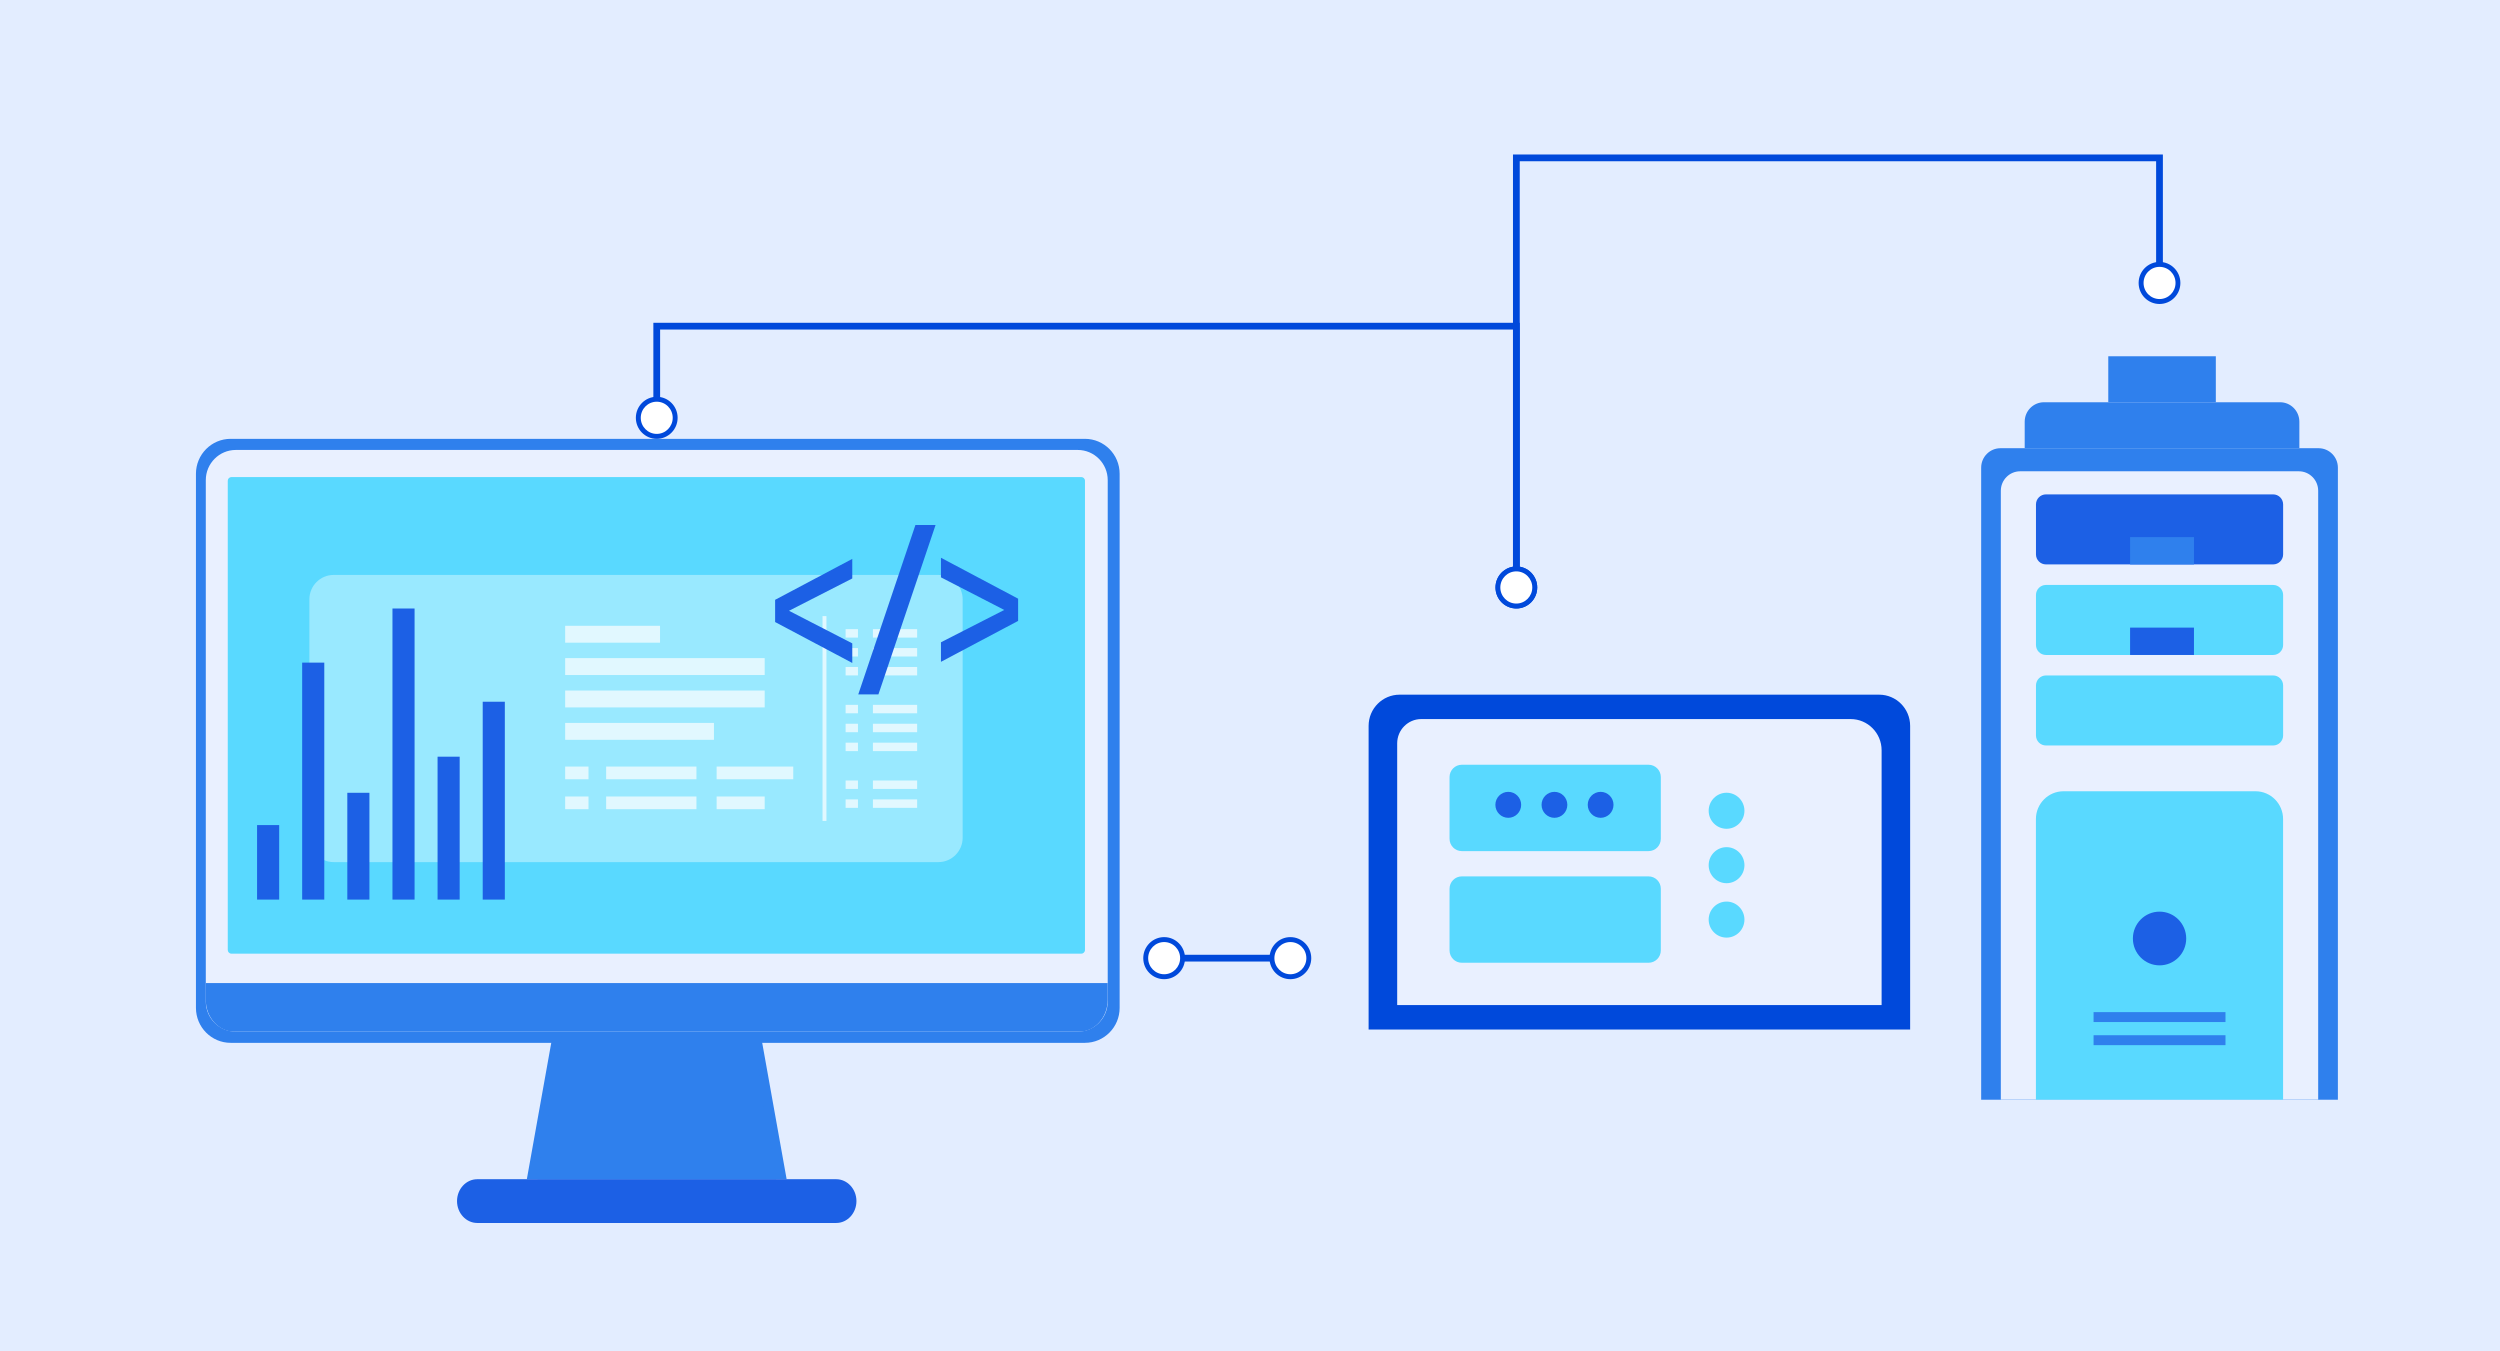 <svg width="370" height="200" viewBox="0 0 370 200" fill="none" xmlns="http://www.w3.org/2000/svg">
<g clip-path="url(#clip0_8137_2493)">
<rect width="383" height="220" fill="#E3EDFF"/>
<g filter="url(#filter0_d_8137_2493)">
<path d="M158.569 62.948H32.136C29.3 62.948 27 65.265 27 68.122V147.166C27 150.024 29.3 152.34 32.136 152.34H158.569C161.406 152.34 163.706 150.024 163.706 147.166V68.122C163.706 65.265 161.406 62.948 158.569 62.948Z" fill="#2F80ED"/>
<path d="M114.423 172.525H75.971L79.882 150.688H110.512L114.423 172.525Z" fill="#2F80ED"/>
<path d="M112.848 172.525H77.546L81.137 150.688H109.257L112.848 172.525Z" fill="#2F80ED"/>
<path d="M121.765 179H68.629C66.99 179 65.64 177.546 65.64 175.763C65.64 173.98 66.982 172.525 68.629 172.525H121.765C123.404 172.525 124.754 173.98 124.754 175.763C124.754 177.546 123.412 179 121.765 179Z" fill="#1C60E5"/>
<path d="M32.898 64.593H157.503C159.955 64.593 161.943 66.595 161.943 69.065V146.216C161.943 148.686 159.955 150.689 157.503 150.689H32.898C30.446 150.689 28.458 148.686 28.458 146.216V69.065C28.458 66.595 30.446 64.593 32.898 64.593Z" fill="#E9F0FF"/>
<path d="M28.458 143.497V145.989C28.458 148.569 30.359 150.688 32.681 150.688H157.713C160.035 150.688 161.936 148.576 161.936 145.989V143.497H28.458Z" fill="#2F80ED"/>
<path d="M158.033 68.605H32.253C31.952 68.605 31.709 68.85 31.709 69.153V138.594C31.709 138.896 31.952 139.142 32.253 139.142H158.033C158.333 139.142 158.577 138.896 158.577 138.594V69.153C158.577 68.85 158.333 68.605 158.033 68.605Z" fill="#59D9FF"/>
<path opacity="0.6" d="M136.884 83.09H47.379C45.396 83.09 43.788 84.709 43.788 86.707V121.976C43.788 123.974 45.396 125.593 47.379 125.593H136.884C138.868 125.593 140.475 123.974 140.475 121.976V86.707C140.475 84.709 138.868 83.09 136.884 83.09Z" fill="#C3F3FF"/>
<g opacity="0.7">
<path d="M95.683 90.617H81.645V93.117H95.683V90.617Z" fill="white"/>
<path d="M111.173 95.403H81.645V97.903H111.173V95.403Z" fill="white"/>
<path d="M111.173 100.198H81.645V102.698H111.173V100.198Z" fill="white"/>
<path d="M103.664 104.992H81.645V107.492H103.664V104.992Z" fill="white"/>
<path d="M85.098 111.452H81.645V113.33H85.098V111.452Z" fill="white"/>
<path d="M101.074 111.452H87.71V113.33H101.074V111.452Z" fill="white"/>
<path d="M115.402 111.452H104.063V113.33H115.402V111.452Z" fill="white"/>
<path d="M85.098 115.881H81.645V117.759H85.098V115.881Z" fill="white"/>
<path d="M101.074 115.881H87.71V117.759H101.074V115.881Z" fill="white"/>
<path d="M111.173 115.881H104.063V117.759H111.173V115.881Z" fill="white"/>
<path d="M120.314 89.185H119.733V119.498H120.314V89.185Z" fill="white"/>
<path d="M124.979 91.114H123.151V92.364H124.979V91.114Z" fill="white"/>
<path d="M133.736 91.114H127.192V92.364H133.736V91.114Z" fill="white"/>
<path d="M124.979 93.913H123.151V95.163H124.979V93.913Z" fill="white"/>
<path d="M133.736 93.913H127.192V95.163H133.736V93.913Z" fill="white"/>
<path d="M124.979 96.712H123.151V97.962H124.979V96.712Z" fill="white"/>
<path d="M133.736 96.712H127.192V97.962H133.736V96.712Z" fill="white"/>
<path d="M124.979 102.317H123.151V103.567H124.979V102.317Z" fill="white"/>
<path d="M133.736 102.317H127.192V103.567H133.736V102.317Z" fill="white"/>
<path d="M124.979 105.116H123.151V106.366H124.979V105.116Z" fill="white"/>
<path d="M133.736 105.116H127.192V106.366H133.736V105.116Z" fill="white"/>
<path d="M124.979 107.915H123.151V109.165H124.979V107.915Z" fill="white"/>
<path d="M133.736 107.915H127.192V109.165H133.736V107.915Z" fill="white"/>
<path d="M124.979 113.513H123.151V114.762H124.979V113.513Z" fill="white"/>
<path d="M133.736 113.513H127.192V114.762H133.736V113.513Z" fill="white"/>
<path d="M124.979 116.312H123.151V117.562H124.979V116.312Z" fill="white"/>
<path d="M133.736 116.312H127.192V117.562H133.736V116.312Z" fill="white"/>
</g>
<path d="M124.137 83.609L114.771 88.396L124.137 93.219V96.12L112.718 90.062V86.773L124.137 80.715V83.616V83.609Z" fill="#1C60E5"/>
<path d="M136.463 75.701L128.004 100.775H125.022L133.482 75.701H136.463Z" fill="#1C60E5"/>
<path d="M137.261 93.058L146.628 88.272L137.261 83.448V80.547L148.681 86.605V89.894L137.261 95.952V93.051V93.058Z" fill="#1C60E5"/>
<path d="M42.722 96.068V131.14H45.994V96.068H42.722Z" fill="#1C60E5"/>
<path d="M49.403 115.332V131.14H52.675V115.332H49.403Z" fill="#1C60E5"/>
<path d="M36.047 120.112V131.14H39.319V120.112H36.047Z" fill="#1C60E5"/>
<path d="M56.085 88.059V131.14H59.357V88.059H56.085Z" fill="#1C60E5"/>
<path d="M62.76 109.99V131.14H66.032V109.99H62.76Z" fill="#1C60E5"/>
<path d="M69.442 101.856V131.14H72.714V101.856H69.442Z" fill="#1C60E5"/>
<path d="M344 160.759H291.213V67.216C291.213 65.63 292.489 64.336 294.071 64.336H341.149C342.723 64.336 344.007 65.623 344.007 67.216V160.759H344Z" fill="#2F80ED"/>
<path d="M341.091 160.752H294.122V70.636C294.122 69.043 295.406 67.75 296.988 67.75H338.225C339.807 67.75 341.091 69.043 341.091 70.636V160.752Z" fill="#E9F0FF"/>
<path d="M334.431 81.532H300.796C299.984 81.532 299.324 80.867 299.324 80.049V72.653C299.324 71.835 299.984 71.169 300.796 71.169H334.431C335.243 71.169 335.903 71.835 335.903 72.653V80.049C335.903 80.867 335.243 81.532 334.431 81.532Z" fill="#1C60E5"/>
<path d="M334.431 94.936H300.796C299.984 94.936 299.324 94.27 299.324 93.452V86.056C299.324 85.238 299.984 84.573 300.796 84.573H334.431C335.243 84.573 335.903 85.238 335.903 86.056V93.452C335.903 94.27 335.243 94.936 334.431 94.936Z" fill="#59D9FF"/>
<path d="M334.431 108.331H300.796C299.984 108.331 299.324 107.666 299.324 106.848V99.452C299.324 98.633 299.984 97.968 300.796 97.968H334.431C335.243 97.968 335.903 98.633 335.903 99.452V106.848C335.903 107.666 335.243 108.331 334.431 108.331Z" fill="#59D9FF"/>
<path d="M335.896 160.752H299.316V119.22C299.316 116.948 301.145 115.106 303.401 115.106H331.812C334.068 115.106 335.896 116.948 335.896 119.22V160.752Z" fill="#59D9FF"/>
<path d="M327.372 151.214H307.848V152.683H327.372V151.214Z" fill="#2F80ED"/>
<path d="M327.372 147.794H307.848V149.263H327.372V147.794Z" fill="#2F80ED"/>
<path d="M338.305 64.336H297.655V60.411C297.655 58.818 298.939 57.532 300.514 57.532L335.446 57.532C337.028 57.532 338.305 58.826 338.305 60.411V64.336Z" fill="#2F80ED"/>
<path d="M310.025 57.532H325.942V50.728H310.025V57.532Z" fill="#2F80ED"/>
<path d="M321.56 136.898C321.56 139.098 319.79 140.874 317.614 140.874C315.437 140.874 313.667 139.091 313.667 136.898C313.667 134.706 315.437 132.923 317.614 132.923C319.79 132.923 321.56 134.706 321.56 136.898Z" fill="#1C60E5"/>
<path d="M322.707 90.887H313.253V94.935H322.707V90.887Z" fill="#1C60E5"/>
<path d="M322.707 77.491H313.253V81.54H322.707V77.491Z" fill="#2F80ED"/>
<path d="M200.554 150.375V105.431C200.554 102.88 202.607 100.812 205.139 100.812H276.115C278.647 100.812 280.7 102.88 280.7 105.431V150.375H200.554Z" fill="#0049DB"/>
<path d="M204.784 146.758V108.011C204.784 106.03 206.38 104.422 208.346 104.422H271.893C274.425 104.422 276.478 106.49 276.478 109.041V146.75H204.784V146.758Z" fill="#E9F0FF"/>
<path d="M256.178 117.994C256.178 119.47 254.988 120.661 253.53 120.661C252.072 120.661 250.882 119.463 250.882 117.994C250.882 116.525 252.072 115.326 253.53 115.326C254.988 115.326 256.178 116.525 256.178 117.994Z" fill="#59D9FF"/>
<path d="M256.178 126.046C256.178 127.523 254.988 128.714 253.53 128.714C252.072 128.714 250.882 127.523 250.882 126.046C250.882 124.57 252.072 123.379 253.53 123.379C254.988 123.379 256.178 124.577 256.178 126.046Z" fill="#59D9FF"/>
<path d="M256.178 134.1C256.178 135.576 254.988 136.767 253.53 136.767C252.072 136.767 250.882 135.569 250.882 134.1C250.882 132.631 252.072 131.433 253.53 131.433C254.988 131.433 256.178 132.631 256.178 134.1Z" fill="#59D9FF"/>
<path d="M241.987 123.964H214.346C213.345 123.964 212.532 123.145 212.532 122.137V113.009C212.532 112.001 213.345 111.182 214.346 111.182H241.987C242.989 111.182 243.801 112.001 243.801 113.009V122.137C243.801 123.145 242.989 123.964 241.987 123.964Z" fill="#59D9FF"/>
<path d="M241.987 140.487H214.346C213.345 140.487 212.532 139.669 212.532 138.66V129.533C212.532 128.524 213.345 127.706 214.346 127.706H241.987C242.989 127.706 243.801 128.524 243.801 129.533V138.66C243.801 139.669 242.989 140.487 241.987 140.487Z" fill="#59D9FF"/>
<path d="M229.966 117.115C229.966 118.175 229.11 119.037 228.058 119.037C227.006 119.037 226.15 118.175 226.15 117.115C226.15 116.056 227.006 115.193 228.058 115.193C229.11 115.193 229.966 116.056 229.966 117.115Z" fill="#1C60E5"/>
<path d="M221.224 119.037C222.277 119.037 223.132 118.177 223.132 117.115C223.132 116.054 222.277 115.193 221.224 115.193C220.17 115.193 219.316 116.054 219.316 117.115C219.316 118.177 220.17 119.037 221.224 119.037Z" fill="#1C60E5"/>
<path d="M236.8 117.115C236.8 118.175 235.944 119.037 234.892 119.037C233.84 119.037 232.984 118.175 232.984 117.115C232.984 116.056 233.84 115.193 234.892 115.193C235.944 115.193 236.8 116.056 236.8 117.115Z" fill="#1C60E5"/>
<path d="M95.197 59.989V46.272H222.421V85.099" stroke="#0049DB" stroke-miterlimit="10"/>
<path d="M97.925 59.835C97.925 61.355 96.706 62.583 95.197 62.583C93.688 62.583 92.469 61.355 92.469 59.835C92.469 58.315 93.688 57.087 95.197 57.087C96.706 57.087 97.925 58.315 97.925 59.835Z" fill="white"/>
<path d="M98.288 59.835C98.288 58.117 96.902 56.722 95.197 56.722C93.492 56.722 92.106 58.117 92.106 59.835C92.106 61.552 93.492 62.948 95.197 62.948C96.902 62.948 98.288 61.552 98.288 59.835C98.288 61.552 98.288 58.117 98.288 59.835ZM92.832 59.835C92.832 58.52 93.891 57.453 95.197 57.453C96.503 57.453 97.562 58.52 97.562 59.835C97.562 61.15 96.503 62.217 95.197 62.217C93.891 62.217 92.832 61.15 92.832 59.835C92.832 61.15 92.832 58.52 92.832 59.835Z" fill="#0049DB"/>
<path d="M219.693 84.945C219.693 86.465 220.912 87.693 222.421 87.693C223.93 87.693 225.149 86.465 225.149 84.945C225.149 83.425 223.93 82.197 222.421 82.197C220.912 82.197 219.693 83.425 219.693 84.945Z" fill="white"/>
<path d="M219.33 84.945C219.33 83.228 220.716 81.832 222.421 81.832C224.126 81.832 225.511 83.228 225.511 84.945C225.511 86.663 224.126 88.058 222.421 88.058C220.716 88.058 219.33 86.663 219.33 84.945C219.33 86.663 219.33 83.228 219.33 84.945ZM224.779 84.945C224.779 83.63 223.719 82.563 222.413 82.563C221.108 82.563 220.048 83.63 220.048 84.945C220.048 86.261 221.108 87.328 222.413 87.328C223.719 87.328 224.779 86.261 224.779 84.945C224.779 86.261 224.779 83.63 224.779 84.945Z" fill="#0049DB"/>
<path d="M317.606 40.03V21.365H222.421V85.099" stroke="#0049DB" stroke-miterlimit="10"/>
<path d="M320.334 39.877C320.334 41.397 319.115 42.625 317.606 42.625C316.097 42.625 314.878 41.397 314.878 39.877C314.878 38.357 316.097 37.129 317.606 37.129C319.115 37.129 320.334 38.357 320.334 39.877Z" fill="white"/>
<path d="M320.697 39.877C320.697 38.16 319.311 36.764 317.606 36.764C315.901 36.764 314.516 38.16 314.516 39.877C314.516 41.594 315.901 42.99 317.606 42.99C319.311 42.99 320.697 41.594 320.697 39.877C320.697 41.594 320.697 38.16 320.697 39.877ZM315.248 39.877C315.248 38.562 316.308 37.495 317.614 37.495C318.919 37.495 319.979 38.562 319.979 39.877C319.979 41.192 318.919 42.259 317.614 42.259C316.308 42.259 315.248 41.192 315.248 39.877C315.248 41.192 315.248 38.562 315.248 39.877Z" fill="#0049DB"/>
<path d="M219.693 84.945C219.693 86.465 220.912 87.693 222.421 87.693C223.93 87.693 225.149 86.465 225.149 84.945C225.149 83.425 223.93 82.197 222.421 82.197C220.912 82.197 219.693 83.425 219.693 84.945Z" fill="white"/>
<path d="M219.33 84.945C219.33 83.228 220.716 81.832 222.421 81.832C224.126 81.832 225.511 83.228 225.511 84.945C225.511 86.663 224.126 88.058 222.421 88.058C220.716 88.058 219.33 86.663 219.33 84.945C219.33 86.663 219.33 83.228 219.33 84.945ZM224.779 84.945C224.779 83.63 223.719 82.563 222.413 82.563C221.108 82.563 220.048 83.63 220.048 84.945C220.048 86.261 221.108 87.328 222.413 87.328C223.719 87.328 224.779 86.261 224.779 84.945C224.779 86.261 224.779 83.63 224.779 84.945Z" fill="#0049DB"/>
<path d="M170.141 139.807H189.135" stroke="#0049DB" stroke-miterlimit="10"/>
<path d="M170.293 142.554C168.784 142.554 167.566 141.327 167.566 139.806C167.566 138.286 168.784 137.059 170.293 137.059C171.803 137.059 173.021 138.286 173.021 139.806C173.021 141.327 171.803 142.554 170.293 142.554Z" fill="white"/>
<path d="M170.294 142.92C171.998 142.92 173.384 141.524 173.384 139.807C173.384 138.089 171.998 136.693 170.294 136.693C168.589 136.693 167.203 138.089 167.203 139.807C167.203 141.524 168.589 142.92 170.294 142.92C171.998 142.92 168.589 142.92 170.294 142.92ZM170.294 137.424C171.599 137.424 172.659 138.491 172.659 139.807C172.659 141.122 171.599 142.189 170.294 142.189C168.988 142.189 167.928 141.122 167.928 139.807C167.928 138.491 168.988 137.424 170.294 137.424C171.599 137.424 168.988 137.424 170.294 137.424Z" fill="#0049DB"/>
<path d="M188.975 142.554C190.482 142.554 191.703 141.324 191.703 139.806C191.703 138.289 190.482 137.059 188.975 137.059C187.469 137.059 186.247 138.289 186.247 139.806C186.247 141.324 187.469 142.554 188.975 142.554Z" fill="white"/>
<path d="M188.975 142.92C187.27 142.92 185.885 141.524 185.885 139.807C185.885 138.089 187.27 136.693 188.975 136.693C190.68 136.693 192.066 138.089 192.066 139.807C192.066 141.524 190.68 142.92 188.975 142.92C190.68 142.92 187.27 142.92 188.975 142.92ZM188.975 137.424C187.669 137.424 186.61 138.491 186.61 139.807C186.61 141.122 187.669 142.189 188.975 142.189C190.281 142.189 191.34 141.122 191.34 139.807C191.34 138.491 190.281 137.424 188.975 137.424C190.281 137.424 187.669 137.424 188.975 137.424Z" fill="#0049DB"/>
</g>
</g>
<defs>
<filter id="filter0_d_8137_2493" x="24" y="17.865" width="327.007" height="168.135" filterUnits="userSpaceOnUse" color-interpolation-filters="sRGB">
<feFlood flood-opacity="0" result="BackgroundImageFix"/>
<feColorMatrix in="SourceAlpha" type="matrix" values="0 0 0 0 0 0 0 0 0 0 0 0 0 0 0 0 0 0 127 0" result="hardAlpha"/>
<feOffset dx="2" dy="2"/>
<feGaussianBlur stdDeviation="2.5"/>
<feComposite in2="hardAlpha" operator="out"/>
<feColorMatrix type="matrix" values="0 0 0 0 0.359 0 0 0 0 0.446 0 0 0 0 0.608 0 0 0 0.15 0"/>
<feBlend mode="normal" in2="BackgroundImageFix" result="effect1_dropShadow_8137_2493"/>
<feBlend mode="normal" in="SourceGraphic" in2="effect1_dropShadow_8137_2493" result="shape"/>
</filter>
<clipPath id="clip0_8137_2493">
<rect width="370" height="200" fill="white"/>
</clipPath>
</defs>
</svg>
